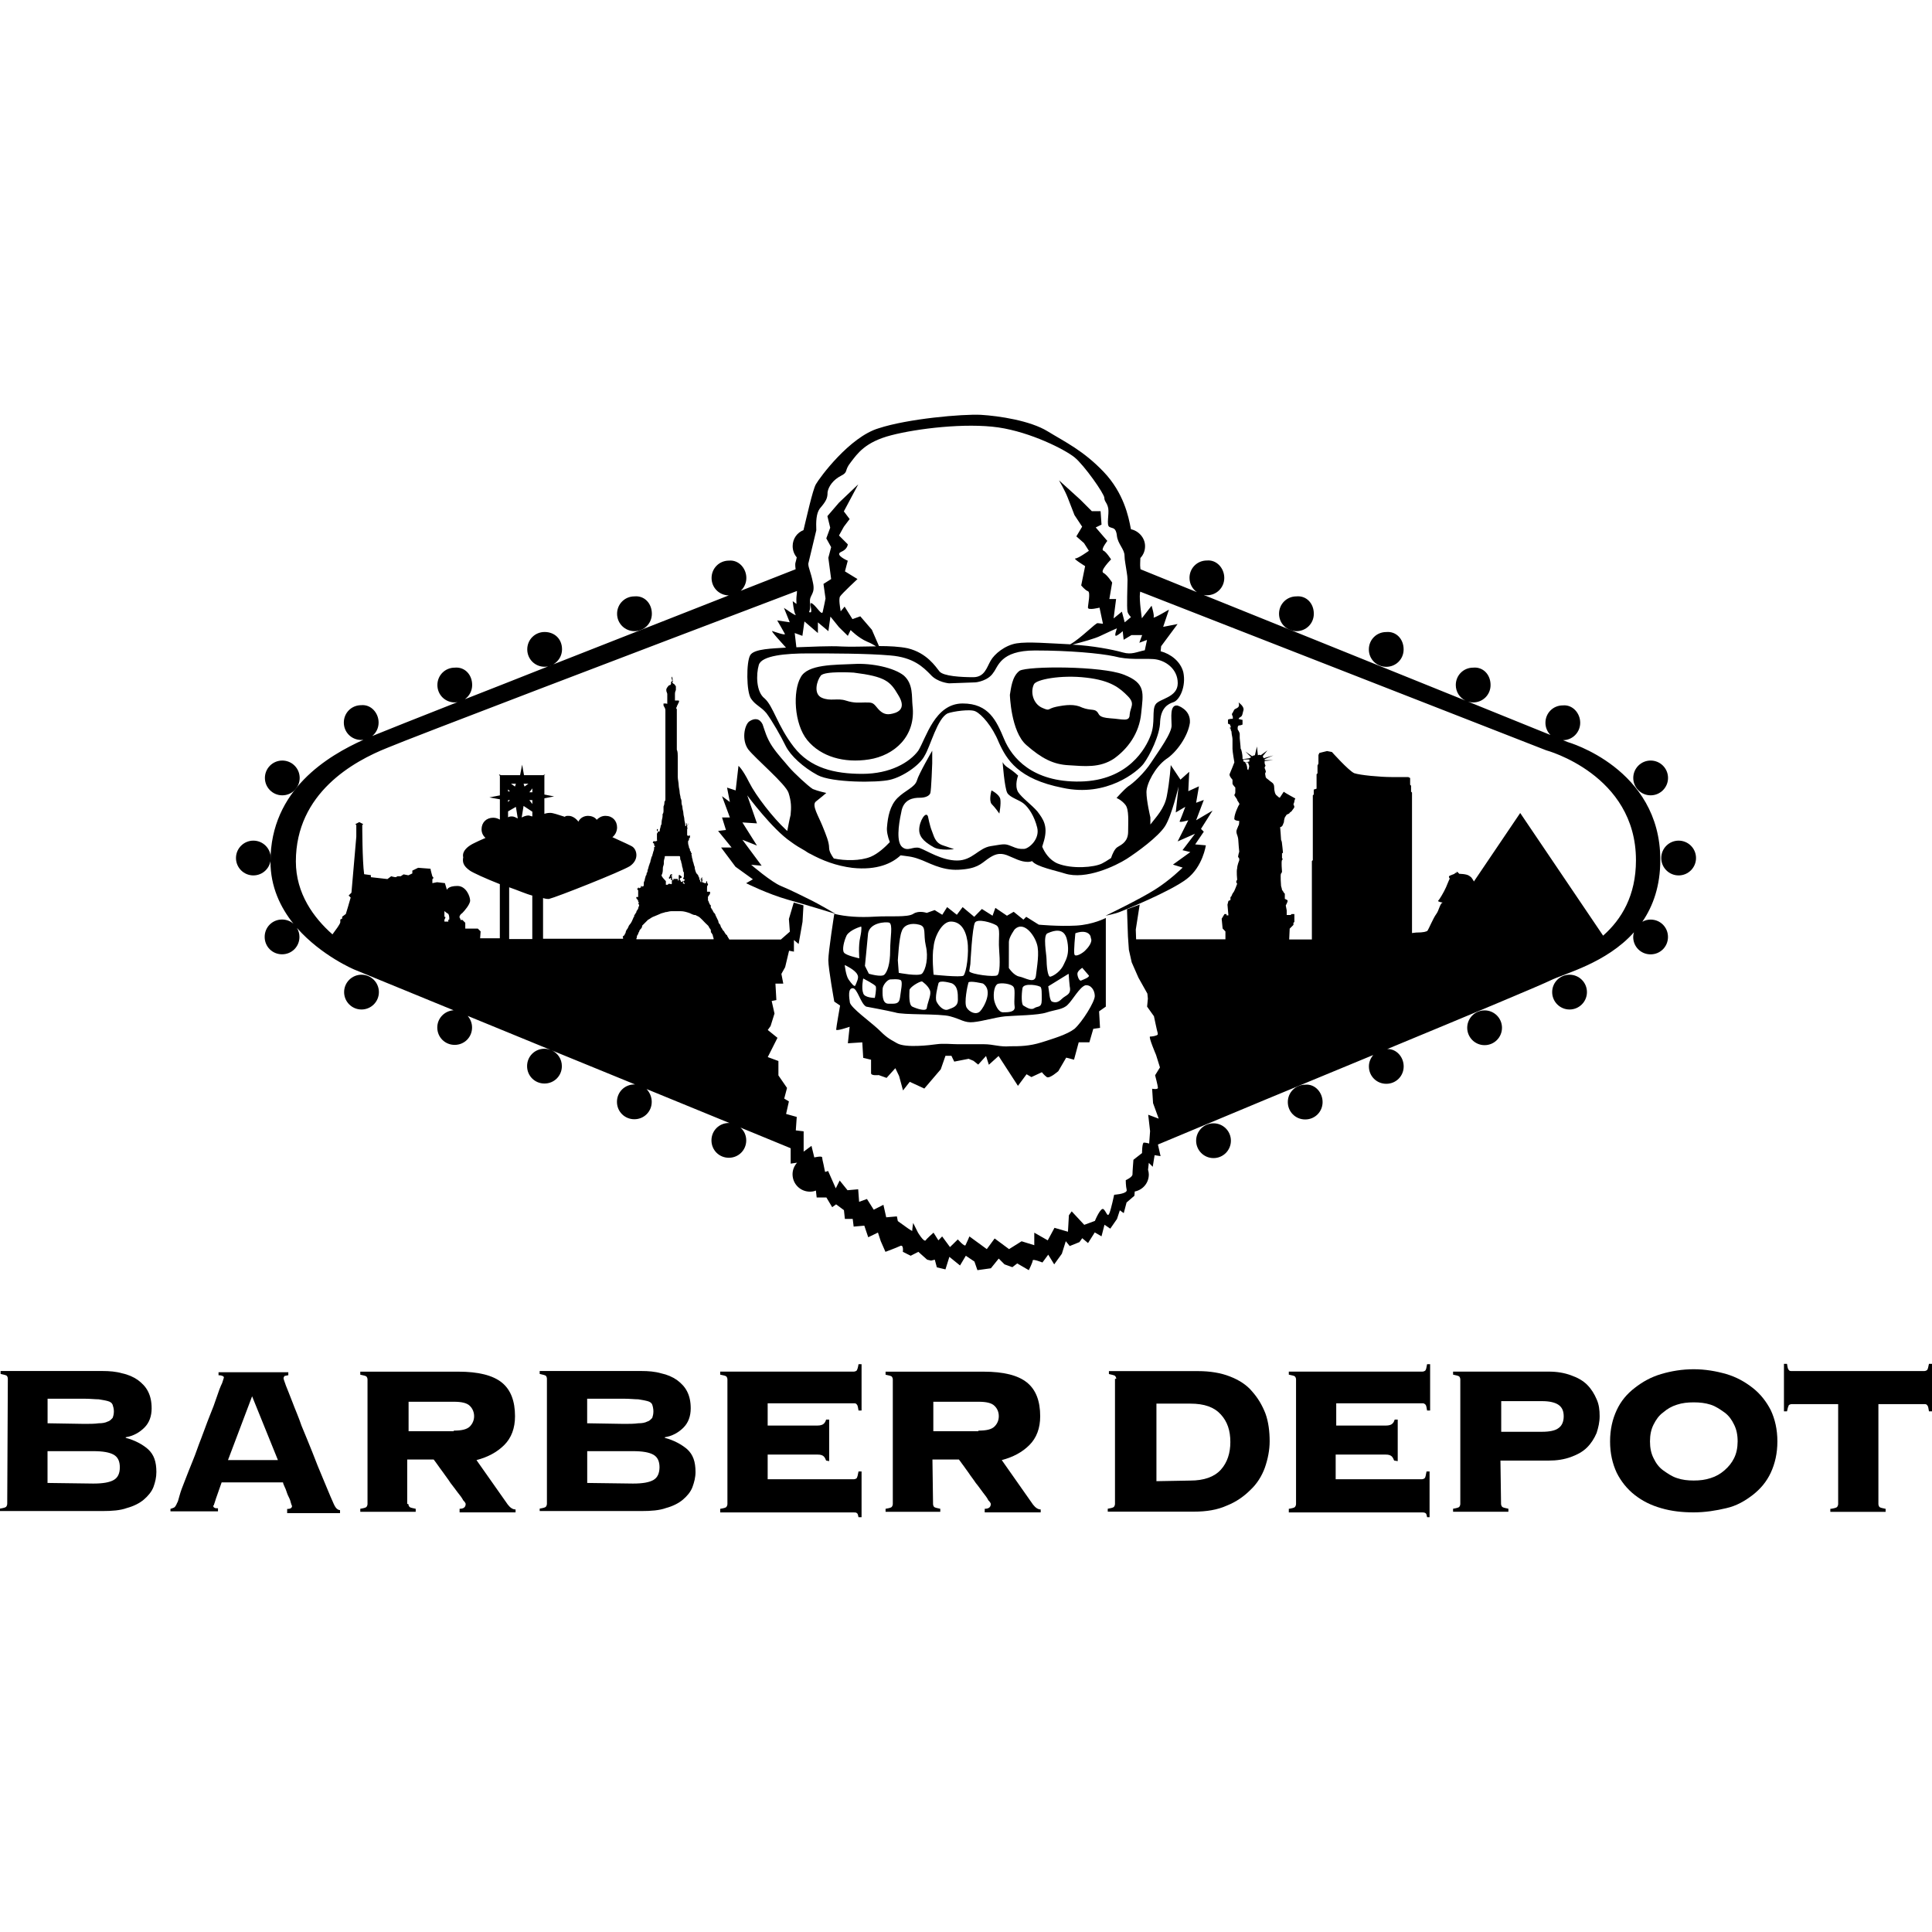 <?xml version="1.0" encoding="UTF-8"?> <svg xmlns="http://www.w3.org/2000/svg" height="350" viewBox="0 0 350 350" width="350"><path d="m121.77 122.73v-.17c-.17.17-.17.34 0 .51-.17.17 0 .17 0 .17h.06c.03-.11.06-.25-.06-.51z"></path><path d="m119 150.54h.17s0 0 0-.17v-.17h-.17z"></path><path d="m124.61 149.46c.14-.14.14-.17.14-.31-.06.11-.11.22-.14.31z"></path><path d="m248.78 191.12c-.48.57-.79 1.28-.79 2.07 0 1.76 1.39 3.15 3.15 3.15s3.15-1.39 3.15-3.15c0-1.7-1.3-3.2-2.98-3.15.03 0 .03-.03.06-.03h.03c15.82-6.55 28.17-11.73 29.45-12.39 2.49-1.25 10.12-3.09 15.16-8.73-.09.28-.14.54-.14.85 0 1.76 1.39 3.15 3.15 3.15s3.15-1.39 3.15-3.15-1.39-3.15-3.15-3.15c-.54 0-1.05.14-1.5.4 1.96-2.86 3.26-6.49 3.26-11.22 0-16.61-16.78-21.34-16.78-21.34l-.85-.34c1.73 0 3.12-1.42 3.12-3.15 0-1.76-1.39-3.32-3.15-3.15-1.76 0-3.15 1.39-3.15 3.15 0 .85.34 1.64.91 2.21l-14.99-6.07c.31.11.65.17.99.17 1.76 0 3.15-1.39 3.15-3.15 0-1.93-1.39-3.32-3.15-3.15-1.76 0-3.15 1.39-3.15 3.15 0 1.25.71 2.3 1.73 2.81l-31.8-12.84-15.53-6.26c-.03 0-.03 0-.03-.03.17.03.34.06.54.06 1.76 0 3.15-1.39 3.15-3.15s-1.39-3.32-3.15-3.15c-1.76 0-3.15 1.39-3.15 3.15 0 1.08.54 2.01 1.33 2.58l-10.2-4.14c0-.06-.03-.11-.03-.17-.09-.68 0-1.28 0-1.87.54-.57.85-1.3.85-2.15 0-1.53-1.19-2.78-2.55-3.06-.03-.09-.03-.17-.06-.26-.37-1.93-1.22-6.29-4.9-10.15-3.68-3.85-7-5.41-10.15-7.34s-8.76-2.78-12.07-2.98c-3.34-.17-13.29.71-18.54 2.44-5.24 1.56-10.66 8.9-11.37 10.15-.6 1.08-1.7 6.12-2.24 8.3-1.16.45-1.96 1.56-1.96 2.89 0 .79.28 1.5.74 2.04-.09.43-.17.77-.23.96-.06.17-.06.62.03 1.19-3.2 1.25-6.52 2.55-9.95 3.91.62-.57 1.02-1.39 1.02-2.32 0-1.76-1.39-3.32-3.15-3.15-1.76 0-3.15 1.39-3.15 3.15s1.39 3.15 3.15 3.15h.03-.03-.03c-10.57 4.14-21.71 8.53-31.8 12.5.94-.54 1.59-1.56 1.59-2.72 0-1.93-1.39-3.15-3.15-3.15s-3.15 1.39-3.15 3.15 1.39 3.15 3.15 3.15c.2 0 .43-.03.62-.06-5.44 2.15-10.52 4.17-15.02 5.92h-.03c.79-.57 1.3-1.5 1.3-2.55 0-1.93-1.39-3.32-3.15-3.15-1.76 0-3.15 1.39-3.15 3.15s1.39 3.15 3.15 3.15c.17 0 .34-.03.51-.06-7.34 2.89-12.9 5.1-15.47 6.15.71-.57 1.16-1.45 1.16-2.44 0-1.76-1.39-3.32-3.15-3.15-1.76 0-3.15 1.39-3.15 3.15s1.39 3.15 3.15 3.15c.14 0 .26-.03.4-.03-6.32 2.86-16.84 8.98-16.84 22.05 0 4.59 1.81 8.33 4.17 11.28-.54-.48-1.28-.77-2.07-.77-1.76 0-3.15 1.39-3.15 3.15s1.39 3.15 3.15 3.15 3.15-1.39 3.15-3.15c0-.6-.17-1.13-.45-1.62 4.48 5.07 10.4 7.54 10.4 7.54l17.97 7.37c-1.64.11-2.95 1.45-2.95 3.12 0 1.76 1.39 3.15 3.15 3.15s3.15-1.39 3.15-3.15c0-.82-.31-1.53-.79-2.1l14.99 6.15c-.34-.11-.71-.2-1.08-.2-1.76 0-3.15 1.39-3.15 3.15s1.39 3.15 3.15 3.15 3.15-1.39 3.15-3.15c0-1.3-.77-2.41-1.9-2.89.03 0 .03 0 .06.03l15.11 6.18h.03c-.06 0-.11 0-.17 0-1.76 0-3.15 1.39-3.15 3.15s1.39 3.15 3.15 3.15 3.15-1.39 3.15-3.15c0-.88-.37-1.73-.94-2.32l15.08 6.18c-.06 0-.11-.03-.17-.03-1.76 0-3.15 1.39-3.15 3.15s1.39 3.15 3.15 3.15 3.15-1.39 3.15-3.15c0-.94-.4-1.76-1.05-2.32l8.9 3.66.2.09v2.78l1.16-.17c-.51.57-.82 1.3-.82 2.1 0 1.76 1.42 3.15 3.15 3.15.4 0 .74-.06 1.08-.2l.14 1.25h1.76l1.05 1.76.71-.51 1.42 1.05.17 1.59h1.42l.17 1.39 1.93-.17.71 2.1 1.76-.85.51 1.56.85 1.93s1.93-.71 2.64-1.05c.71-.37.51 1.05.51 1.05l1.42.71 1.39-.71 1.59 1.42.71.17.68-.17.37 1.39 1.56.37.71-2.27 1.93 1.56 1.05-1.76 1.56 1.05.54 1.56 2.44-.34 1.42-1.76 1.05 1.05 1.42.51.88-.68 2.1 1.22s.71-1.42.71-1.76 1.76.37 1.76.37l1.05-1.42 1.08 1.76 1.39-1.93.71-2.27.71.88 1.76-.71.51-.71 1.05.88 1.22-1.93 1.22.71.54-2.1 1.05.71 1.22-1.76.51-1.56.71.51.51-1.93 1.42-1.22.06-.77c1.45-.28 2.55-1.53 2.55-3.09 0-.28-.06-.57-.14-.85l.14-1.25.71.71.34-2.1 1.08.17-.48-2.1c12.36-5.19 26.56-11.09 39.01-16.22zm-22.65-53v.17s.17.34.17.51-.17.71-.17.71l-.17-.17s0-.51-.17-.85c0-.17-.17-.17-.17-.37-.17-.17-.37-.17-.37-.17s0-.17 0-.37h1.08v.37l-.71.17zm-18.34-22.19-.4 1.87c-1.53.31-2.38.85-3.97.4-1.9-.54-5.5-1.22-9.13-1.42 1.62-.43 4.14-1.11 5.07-1.59 1.3-.62 2.75-1.28 2.98-1.36-.06.23-.51 1.36-.17 1.36.51-.17 1.22-.85 1.22-.85l.17 1.56 1.42-.85h1.93l-.51 1.39zm-63.82-1.25 1.39.51.37-2.61 2.44 2.1v-1.93l1.9 1.59.37-2.64 1.56 1.93 1.59 1.56.51-1.05s1.39 1.42 2.98 2.1c.71.28 1.22.6 1.62.85-2.35.03-4.68.11-6.18.03-2.21-.14-5.73.06-8.25.14zm2.43 3.69c4.02 0 10.69 0 14.88.37 4.19.34 5.95 2.1 7.31 3.49 1.22 1.39 3.34 1.56 3.34 1.56l4.7-.17c.37 0 2.44-.34 3.32-1.76.88-1.05 1.22-4.02 7.54-4.02 6.29 0 11.73.51 14.34 1.05 2.64.71 4.9.37 7.17.51 2.1.17 4.36 1.76 4.36 4.36 0 2.64-3.34 2.78-4.02 3.85-.71 1.05 0 3.32-.88 5.58-.85 2.3-4.02 8.22-12.75 8.39s-12.41-4.36-13.8-7.68-2.78-6.46-7.51-6.46c-5.07 0-6.63 6.29-8.05 8.56-1.56 2.1-5.04 4.19-10.15 4.19-5.04 0-9.44-1.05-12.41-4.9s-3.68-7.34-5.27-8.76c-1.56-1.19-1.56-4.36-1.05-6.09.54-1.7 4.91-2.07 8.93-2.07zm1.48-22.31c-.06-1.5-.03-3 .62-3.91 1.22-1.42 1.42-1.93 1.42-2.98.17-1.08 1.05-2.27 2.44-2.98s.51-.88 1.76-2.44c1.22-1.59 2.61-3.68 7.34-4.9 4.7-1.22 13.43-2.27 19.39-1.42 5.95.88 12.07 4.02 13.8 5.41 1.76 1.42 5.41 6.63 5.41 7.34s.51.85.71 1.93c.17 1.05-.34 2.98.17 3.32.45.31 1.05.06 1.3 1.08.06.17.06.31.09.51.17 1.56 1.39 2.44 1.39 3.68 0 .4.06.85.14 1.33.14 1.05.4 2.18.4 3 0 1.22-.17 4.9 0 5.78.06.28.31.65.62.99l-1.13.94-.51-1.93-1.5 1.22.45-3.51h-1.22l.51-2.98s-.88-1.39-1.59-1.76c-.71-.34 1.39-2.44 1.39-2.44s-.88-1.39-1.39-1.59c-.54-.17.71-1.76.71-1.76l-2.1-2.44 1.05-.51-.17-2.44h-1.59l-2.1-2.1-3.85-3.49s1.05 1.76 1.59 3.15 1.22 3.15 1.22 3.15l1.39 2.1-1.05 1.76 1.39 1.22.88 1.39s-1.93 1.39-2.44 1.39 1.76 1.39 1.76 1.39l-.71 3.49s.71.88 1.22 1.05 0 2.44 0 2.98 2.1 0 2.1 0l.62 2.92-.94-.11c-.28-.17-3.09 2.78-4.99 3.83h-.03c-3.74-.17-7.65-.51-9.69-.17-2.1.34-4.02 1.93-4.7 3.15-.71 1.22-1.08 2.98-3.15 2.98-2.1 0-5.41-.17-6.12-1.05s-2.27-3.34-5.75-4.19c-1.5-.31-3.34-.4-5.21-.4l-1.28-2.95-2.1-2.44-1.42.51-1.42-2.27-.68.82-.03.03c-.11-.65-.4-2.27-.11-2.69.34-.54 3.15-3.15 3.15-3.15l-2.27-1.39.51-1.93s-2.44-1.05-1.22-1.59c1.22-.51 1.22-1.39 1.22-1.39l-1.59-1.59.88-1.59 1.05-1.39-1.05-1.39 2.61-4.9-3.49 3.32-2.1 2.44.51 2.1-.71 1.93.88 1.59-.51 1.93.51 3.85-1.39.88.37 2.64s-.34 1.76-.51 2.44-1.05-.88-1.76-1.42c-.88-.71-.17.88-.34 1.42-.03.09-.17.09-.37.03.14-.31.28-.94.17-1.76-.17-1.42 1.05-1.42.51-3.68-.4-1.96-.82-2.55-.82-3.34zm-48.04 24.55c-.09.03-.17.06-.23.06.08-.04.14-.04.23-.06zm-19.33 45.49v-1.05s.37.34.71.51c.17.34.17.68.17.68v.37h-.17v.34h-.71v-.34l.17-.34v-.17zm11.87-21.15-.34.34v-.34zm-.34-1.59v-.36l.34.37h-.34zm1.42 2.81.34 2.1c-.34-.17-.71-.37-1.05-.37-.17 0-.51 0-.71.17v-1.08zm-.88-4.19h.88l-.17.51zm-.34 18.76c1.5.51 3 1.19 4.19 1.5v7.88h-4.19zm4.2-13.69v.85c-.17 0-.51-.17-.71-.17-.37 0-.88.17-1.22.37l.34-2.1zm-1.59-5.07h.88l-.71.51zm1.59 1.55h-.54l.54-.71zm0 1.42v.71l-.54-.71zm27.43 14.31s.17 0 .17.17c-.17.17-.17.34-.17.51h.17v.17c-.17 0-.17 0-.37-.17.17-.17.17-.17.17-.37h-.17v.17c-.17 0-.34 0-.34 0v-.17l-.17-.17v-.17s0-.17.17-.17c0 0 .17 0 .17-.17s-.17-.17-.37-.37c-.17 0-.17 0-.17.17v.71c0 .17-.17.17-.17 0 .11-.14-.06-.17-.06-.17h-.31s0 0-.17 0h-.17c-.17 0-.17 0 0 .17-.17 0-.17 0-.17 0-.17 0-.17-.17-.17-.37v-.17s0-.17-.17-.17c0-.17 0-.17.17 0 0-.17 0-.17 0-.34-.17 0-.37.17-.37.17s0 0 0 .17c0 0 0 .17-.17.17v.34h.17s0-.17.17-.17v.37h.17s.17.17 0 .17v.54c-.17.17-.17 0-.37 0 0 0 0 0-.17 0s-.17.17-.17.17c-.17 0-.17 0-.37 0v-.17c0-.17 0-.17 0-.37v-.11c-.85-.88-.85-1.08-.71-1.22.17-.37.17-.88.17-1.22 0-.17.17-.51.17-.71 0-.17 0-.37 0-.37 0-.34.17-.68.17-.85s0-.17.17-.17h2.44s.17 0 .17.17 0 .51.17.71c0 .34.17.51.17.85 0 .17.17.51.17.71 0 .17 0 .34.17.51v.88l-.17.17c.15 0-.05.17.15.17zm-3.32 5.98c.34 0 .68-.17 1.05-.17h1.76c.51 0 1.05.17 1.56.34.37.17.71.37 1.08.37.17 0 .17.17.34.17s.17.17.34.17c.17.17.37.34.54.51.34.37.68.71 1.05 1.05.17.17.17.37.34.54s.17.34.17.51 0 .17.17.34c0 .17.17.17.17.34s.17.54.17.71l-.03.03h-13.97v-.17c.17-.17 0-.37.17-.54s.17-.51.34-.68c0-.17.17-.37.17-.37.17-.17.37-.34.37-.71l1.05-1.05c.34-.17.51-.34.85-.51.37-.17.88-.34 1.22-.51.39-.22.73-.22 1.09-.37zm86.68 41.75c-.34 0-.34 1.9-.34 1.9l-1.13.88-.43.34s-.17 2.1-.17 2.64c0 .51-1.22 1.05-1.22 1.05s0 1.08.17 1.76c.03.09 0 .17-.06.26-.37.51-2.21.62-2.21.62s-.51 2.44-.85 3.32c-.37.88-.51-.17-1.05-.68-.51-.54-1.59 2.1-1.59 2.1l-1.93.71-2.27-2.44-.51.71-.17 2.98-2.44-.71-1.22 2.27-2.44-1.39v2.27l-2.3-.71-2.27 1.42-2.61-1.93-1.42 1.93-3.15-2.3s-.51 1.22-.71 1.59c-.17.34-1.39-1.05-1.39-1.05l-1.42 1.39-1.42-1.93-.68.71-.88-1.39s-1.22 1.05-1.42 1.39c-.34.37-1.39-1.39-1.39-1.39l-.88-1.76s-.17 1.08-.17 1.42c0 .14-1.36-.85-2.1-1.39-.28-.2-.51-.37-.51-.37l-.17-.85-1.93.17-.51-2.27-1.73.88h-.03l-1.22-1.93-1.42.51-.17-2.27-1.93.17-1.42-1.76-.71 1.42-1.39-3.15-.26.09-.28.09s-.17-.68-.28-1.33c-.14-.57-.26-1.13-.26-1.3 0-.34-1.42 0-1.42 0l-.51-2.1-1.42 1.05v-3.68l-1.42-.17.17-2.44-1.93-.54.51-2.27-.85-.51.51-1.93-1.56-2.27v-2.61l-1.93-.71 1.76-3.49-1.76-1.42.51-.71.71-2.27-.51-2.27.85-.17-.17-2.98h1.42l-.34-1.76.68-1.22.71-2.98.88.17v-2.1l.85.71.71-4.02.17-2.98-1.76-.51-.88 2.98.17 2.3-1.59 1.39v.03h-9.38c-.06-.11-.09-.23-.23-.37 0-.17-.17-.17-.17-.37 0-.17-.17 0-.17-.17l-.17-.17c0-.17-.17-.17-.17-.34-.17-.17-.37-.37-.37-.51-.17-.17-.34-.54-.34-.71-.17-.17-.37-.37-.37-.71-.17-.34-.34-.71-.51-1.05 0-.17-.17-.37-.34-.51 0-.17-.17-.17-.17-.37 0 0 0-.17-.17-.17 0-.17-.17-.34-.17-.34v-.26s0 0 0-.17c0 0-.17 0-.17-.17-.17-.17-.17-.51-.34-.71v-.37c0-.17 0-.17 0-.34.17 0 .17-.17.17-.17s0-.17.17-.17c0 0 0 0 0-.17.17-.17 0-.17 0-.34 0 0 0 0-.17 0h-.34v-.71c0-.17 0-.37.17-.51 0 0 0 0 0-.17-.17-.17-.17-.34-.17-.51 0 0-.17 0-.17.17v.19s0 0-.17 0-.37-.17-.54-.17v-.34c.17 0 .17-.17 0-.17s-.17-.17 0-.17 0-.17 0-.17-.17 0-.17.17l-.17.17c.17 0 .17.17.17.17v.34c-.17 0-.17-.17-.17-.17 0-.17-.17-.37-.17-.37 0-.17 0-.34-.17-.51 0-.17 0-.17-.17-.34 0-.17-.17-.17-.17-.17-.17-.34-.34-.85-.34-1.22-.17-.34-.17-.71-.34-1.05 0-.37-.17-.51-.17-.88 0-.17-.17-.34 0-.51l-.17-.17c0-.17 0-.17-.17-.34 0-.17 0-.34-.17-.51 0-.34-.17-.51-.17-.88v-.17s0 0 0-.17c.17-.17.17-.17.17-.34v-.17s.17 0 .17-.17v-.28s0-.17-.17 0h-.17s-.17 0-.17-.17 0-.37 0-.37c0-.17 0-.17 0-.34s0-.17 0-.34c.17-.17 0-.17 0-.37 0-.11 0-.23.06-.4 0 0-.03.03-.06.06-.17-.17 0-.37-.17-.37v.54h-.17v-.17c0-.37-.17-.71-.17-1.05 0-.37-.17-.71-.17-1.08 0-.34-.17-.71-.17-1.05s-.17-.51-.17-.88c0-.34 0-.51-.17-.85 0-.34-.17-.71-.17-1.05 0-.37-.17-.88-.17-1.22 0-.51-.17-1.08-.17-1.59v-3.68c0-.34 0-.85-.17-1.22v-7.34c-.17-.17-.17-.34 0-.34v-.17c0-.17.17-.17.17-.34s.17-.17.17-.34.17-.17 0-.37c-.17 0-.17 0-.17 0-.17 0-.17 0-.34 0s-.17 0-.17 0v-.85c0-.17 0-.17 0-.17 0-.34 0-.51.17-.88v-.68c-.17-.17-.17-.37-.51-.51-.17-.17-.17-.37 0-.37 0 0 0-.14-.14-.17-.03.06-.06.11-.06.17 0 0-.17 0-.17.17v.17c0 .17 0 .17-.17.34 0 0 0 0-.17 0-.17.17-.34.34-.51.71v.34l.17.51v1.76s0 .17-.17 0c-.17 0-.34 0-.34 0h-.17v.37c.17.34.34.51.34.85v.17.51.34 10.69.85 3.49c0 .17 0 .37-.17.51 0 .17 0 .54-.17.88v.85s0 .37-.17.54v.34c0 .34-.17.71-.17 1.05 0 .17 0 .51-.17.71 0 .34-.17.51-.17.88 0 .17 0 .17-.34.17 0 .17 0 .17-.17.37v.34.71c0 .17.17.17-.17.34-.17 0-.17 0-.34 0h-.17v.17c-.17.17 0 .17 0 .17s.17 0 .17.17 0 .37.17.37c0 0 0 .17-.17.17 0 .37 0 .51-.17.88 0 .17-.17.51-.17.71 0 0 0 .17-.17.17s.17 0 0 .17c0 .17-.17.51-.17.71 0 .17-.17.34-.17.51-.17.34-.17.71-.34 1.05 0 .17 0 .37-.17.51 0 .17 0 .37-.17.51 0 .17-.17.54-.17.71s-.17.37-.17.51v.37c0 .17 0 .34-.34.34-.17-.17-.17-.17-.17-.17s0 0 0 .17v.17c-.17 0-.34.17-.34.17s0-.17-.17-.17c0 .17 0 .17-.17.17 0 .17 0 .17.17.34v1.22c-.17 0-.17 0-.34 0 0 .17 0 .34.17.34v.17s.17 0 .17.17v.17c.17.17.17.17 0 .37 0 0 0 0 .17.17v.17s-.17.37-.17.51c0 .17-.34.37-.34.71-.17.17-.17.34-.37.51v.17c0 .17-.17.17-.17.34-.17.37-.34.88-.68 1.22-.17.17-.17.37-.37.71-.17.17-.34.51-.34.71 0 .17-.17.17-.17.34s-.17.17-.34.37v.17c.11.11.06.17.03.23h-14.48v-7.37c.51.17.85.17 1.05.17 1.42-.34 12.95-4.9 14.68-5.95 1.76-1.22 1.22-2.98.51-3.49-.17-.17-1.76-.88-3.68-1.76.51-.37.85-1.08.85-1.76 0-1.22-.85-2.1-2.1-2.1-.71 0-1.22.34-1.59.71-.34-.51-1.05-.71-1.56-.71-.71 0-1.42.34-1.76 1.05-.37-.51-1.05-1.05-1.76-1.05-.37 0-.51 0-.71.17-1.22-.37-2.1-.71-2.64-.71-.17 0-.51 0-1.05.17v-2.81l1.76-.34-1.76-.34v-3.51l.17-.17-.37.17h-3.49l-.34-1.9-.37 1.9h-3.49l-.34-.17.17.34v3.49l-1.9.37 1.9.34v3.68c-.34-.17-.68-.34-1.22-.34-1.22 0-2.1.85-2.1 2.1 0 .71.34 1.22.71 1.56-.88.37-1.59.71-1.93.88-2.64 1.22-2.1 2.61-2.1 2.61-.17.88 0 1.59 1.22 2.44.54.37 2.81 1.42 5.41 2.44v9.81h-3.57l.09-1.25-.51-.51h-2.27v-1.05l-.51-.51h-.37v-.2s-.17-.17-.17-.34.17-.51.51-.71c.34-.34 1.42-1.56 1.42-2.27s-.71-2.64-2.3-2.64c-1.76 0-1.9.71-1.9.71l-.37-1.22-1.42-.17-.85.17v-.71l.17-.17v-.17l-.17-.17s-.34-1.22-.34-1.39l-2.24-.17-1.05.51v.51l-.71.34-.88-.17-.51.34s-.17 0-.51 0c-.17 0-.34.17-.34.17-.37 0-.88-.17-.88-.17l-.68.51-3-.34v-.37l-1.22-.17c-.34-2.44-.34-8.9-.34-8.9l.17-.17-.71-.37-.71.37.17.17v2.1l-.88 10.15-.51.51.37.37c-.17.68-.88 2.98-.88 2.98l-.66.49v.34l-.34.17v.51c-.09.4-.79 1.33-1.42 2.18-3.4-3-6.63-7.4-6.63-13.21 0-12.41 10.49-18.17 16.61-20.6 3.85-1.64 44.44-17.12 74.17-28.4 0 .31-.03.6-.06.79-.06.48-.06 1.05-.03 1.56-.4-.28-.68-.51-.68-.51s.17 1.93.51 2.44c.37.51-2.1-1.22-2.1-1.22l1.05 2.61-2.27-.34s1.22 2.1 1.39 2.44-1.76-.34-2.27-.51c-.45-.17 1.87 2.32 2.47 3-2.27.17-5.81.17-6.49 1.39-.71 1.22-.71 6.63.17 7.88.85 1.22 1.76 1.39 2.78 2.61 1.05 1.42 2.64 4.19 3.49 5.95.88 1.76 3.15 3.85 5.78 5.27 2.61 1.39 10.83 1.39 13.09.85 2.27-.51 5.41-2.61 6.29-4.36 1.08-1.76 2.3-6.8 4.19-7.68.88-.34 4.19-.85 5.07-.34 1.05.51 2.98 2.61 4.19 5.61 1.42 3.12 3.49 6.63 11.54 8.22 8.02 1.76 13.63-2.98 14.68-4.36 1.08-1.42 3-5.24 3-7.68.17-2.44 1.39-3.15 2.44-3.49 1.08-.37 2.3-2.81 1.76-5.41-.51-1.98-2.3-3.32-4.11-3.8l.09-.91 2.98-4.02-2.61.51 1.05-3.12s-2.98 1.76-2.78 1.39c.17-.34-.37-2.1-.37-2.1l-1.76 2.27s-.51-3.34-.34-4.56c.03-.09.03-.17.03-.26l73.55 28.74s16.27 4.36 16.27 19.92c0 6.41-2.61 10.71-5.95 13.66l-15.02-22.22-8.39 12.41c-.17-.37-.34-.54-.34-.54s0-.17-.54-.51c-.51-.34-1.76-.34-1.76-.34l-.17-.17s0 0-.17-.17c-.17 0-.17 0-.17 0v.17s0 0-.17 0-.17.17-.17.17-.51.17-.88.34c-.34.17 0 .51 0 .51s-.34.71-.68 1.59c-.37.85-1.22 2.27-1.42 2.44-.17.17.85.34.85.34-.51 0-.68 1.42-1.22 2.1-.51.68-1.39 2.78-1.56 2.98-.17.17-.71.34-2.1.34-.23.03-.45.06-.71.09v-25.45l-.17-.17v-1.08l-.17-.17v-1.22l-.34-.17s-.88 0-2.98 0-5.78-.34-6.83-.71c-1.05-.51-4.02-3.83-4.02-3.83l-.88-.17-1.39.34-.17.37v1.56l-.17.34v1.42l-.17.17v2.61l-.51.17v.88l-.17.17v11.73l-.17.17v14.2h-4.11l.09-1.96.68-.68v-.37l.17-.17v-1.42h-.51l-.17.17h-.71v-.85l-.17-.88.17-.34s.17-.34.17-.51-.51-.34-.51-.34v-.94l-.17-.17s-.17-.34-.34-.51c0-.17-.17-.71-.17-.71s-.17-2.1 0-2.27c0 0 .17-.17.17-.34s-.17-1.76 0-2.1c.17-.17.17-.17 0-.34 0-.34 0-.88 0-.88s.17 0 .17-.17-.17-1.59-.17-1.59 0-.34-.17-.68c0-.37-.17-2.3-.17-2.3s.17 0 .34-.17.17-.37.34-.71c0-.37.17-.88.17-.88l.34-.51s.54-.17.54-.34c.17-.17.34-.17.51-.51.17-.17.34-.51.34-.51 0-.17-.17-.51-.17-.51s.17-.37.17-.54.17-.51.17-.51-1.93-1.05-2.1-1.22l-.71 1.08s-.17 0-.51-.37c-.34-.17-.51-.85-.51-1.56s-.51-.88-.71-1.05c-.17-.17-.68-.54-.68-.54s-.17-.17-.17-.34-.17-.51 0-.71c.17-.17-.17-.71-.17-.85 0-.17.17-.37.17-.37s-.17-.34-.17-.51 0-.34 0-.34l1.59-.17h-1.59v-.17l1.59-.68-1.76.51-.17-.37.85-1.05-1.22.88c-.17-.17-.51 0-.51 0l-.17-1.59-.37 1.59c-.17 0-.51.17-.51.17l-1.22-.85 1.05 1.05-.34.17-1.22.17c0-.17 0-.17 0-.34 0-.34-.17-1.42-.34-1.56 0-.37-.17-1.76-.17-1.93v-.71c0-.34-.37-.85-.37-.85s0-.17 0-.37c0-.17.17-.34.17-.34.37 0 .71-.17.71-.17v-.85c-.17 0-.71-.17-.71-.17s0-.17.37-.37c.34-.17.34-.68.51-1.22.17-.68-.88-1.39-.88-1.39s.17.51 0 .71c0 .17-.34.34-.71.51-.17.17-.34.68-.51.85 0 .17.17.51.17.51v.37c-.71 0-.88.17-.88.17v.71l.37.17.17.51-.23.06c0 .17.34.17.17.34 0 .17.17.17.17.51 0 .37.17.88.17 1.22v1.76c0 .51.34 2.44.34 2.44s-.68 1.76-.85 2.1.51 1.05.51 1.05 0 .51 0 .71c0 .17.51.71.51.71s0 .51 0 .85-.17.34-.17.51.51.71.51.88.54.68.37.85-.88 1.76-.88 2.44c-.17.51.88.51.88.51s0 .88-.17.88c0 .17-.34.68-.34 1.05 0 .34.17.71.17.71s.17.51.17.85c0 .37.17 2.1.17 2.1s-.17.51-.17.71c-.17.17.17.51.17.51v.34s-.37.88-.37 1.42c-.17.51 0 2.1 0 2.1s-.17.17-.17.37c0 .17.17.34.17.34s-.51 1.42-.68 1.56c-.17.17-.37.71-.37.71l-.17.17v.51l-.37.17-.17.68.17 1.93h-.34v-.23h-.37l-.51.85.17 1.76.51.54v1.42h-16.18l-.06-1.76.71-4.53-2.3.85.17 4.9.17 2.44.51 2.27 1.22 2.78 1.62 2.89c.03.28.06.62.09.91l-.14 1.45 1.19 1.67.06.06v.06c.09.37.51 2.49.68 3.03v.23c-.2.26-1.08.37-1.39.37-.34 0 1.08 3.32 1.08 3.32l.71 2.27-.88 1.42s.51 1.93.51 2.27c0 .37-1.05.17-1.05.17l.17 2.61.96 2.64.06.17-1.9-.71.34 2.98-.17 2.27c.11-.03-.6-.2-.96-.2z"></path><circle cx="65.49" cy="179.73" r="3.15"></circle><circle cx="284.34" cy="179.73" r="3.15"></circle><circle cx="45.9" cy="155.44" r="3.15"></circle><circle cx="304.1" cy="155.44" r="3.15"></circle><circle cx="51.14" cy="140.93" r="3.15"></circle><circle cx="299.03" cy="140.93" r="3.15"></circle><circle cx="268.95" cy="186.19" r="3.15"></circle><path d="m251.13 120.8c1.76 0 3.15-1.39 3.15-3.15 0-1.93-1.39-3.32-3.15-3.15-1.76 0-3.15 1.39-3.15 3.15s1.39 3.15 3.15 3.15z"></path><path d="m114.94 114.34c1.76 0 3.15-1.39 3.15-3.15 0-1.93-1.39-3.32-3.15-3.15-1.76 0-3.15 1.39-3.15 3.15s1.42 3.15 3.15 3.15z"></path><path d="m233.3 199.65c0 1.76 1.39 3.15 3.15 3.15s3.15-1.39 3.15-3.15-1.39-3.32-3.15-3.15c-1.76.01-3.15 1.4-3.15 3.15z"></path><path d="m234.86 114.34c1.76 0 3.15-1.39 3.15-3.15 0-1.93-1.39-3.32-3.15-3.15-1.76 0-3.15 1.39-3.15 3.15s1.42 3.15 3.15 3.15z"></path><circle cx="219.84" cy="206.65" r="3.15"></circle><path d="m157.43 137.58c4.56-.71 8.56-4.19 7.88-9.78-.17-1.59.17-3.85-1.56-5.41-1.76-1.42-5.78-2.3-9.1-2.1-3.34.17-8.39 0-9.61 2.44-1.42 2.44-1.22 8.39 1.22 11.37 2.44 2.97 6.63 4.19 11.17 3.48zm-8.73-15.19c.71-.88 5.95-.54 5.95-.54 5.75.71 6.63 1.59 8.05 4.02 1.76 2.78-.37 3.32-1.42 3.49s-1.76-.37-2.44-1.22c-.71-.88-.88-.88-2.1-.88-1.05 0-1.9.17-3.49-.34-1.56-.51-2.78.17-4.36-.51-1.61-.7-.9-3.14-.19-4.02z"></path><path d="m193.62 138.63c2.78.17 5.61.54 8.22-1.22 2.44-1.76 4.56-4.53 4.9-8.22.37-3.68.88-5.41-3.15-6.97-4.02-1.59-17.29-1.59-18.88-.71-1.42 1.05-1.56 3.32-1.76 4.36 0 0 .17 6.63 2.98 9.1 2.79 2.44 4.89 3.52 7.69 3.66zm-6.32-14.65c.37-.88 4.9-1.76 9.47-1.22 4.53.51 6.12 1.93 7.51 3.32 1.42 1.42.51 1.93.37 3.34 0 1.42-1.22.85-3.49.71-2.3-.17-1.93-.71-2.44-1.22s-1.22-.17-2.64-.71c-1.42-.71-2.98-.51-4.7-.17-1.76.37-1.05.88-2.64.17-1.58-.74-2.12-2.83-1.44-4.22z"></path><path d="m188.18 167.51-2.27-1.42-.51.51-1.76-1.42-1.22.71-2.1-1.42-.51 1.42-1.93-1.22-1.39 1.42-2.1-1.76-1.05 1.39-1.76-1.39-.88 1.39-1.39-.85-1.42.51s-1.42-.51-2.44.17c-1.05.68-4.19.34-6.97.51-2.81.17-5.27 0-7.34-.51 0 0-1.08 6.83-1.08 8.39s1.08 7.51 1.08 7.51l1.05.71s-.71 4.02-.71 4.36 2.44-.51 2.44-.51l-.32 2.99 2.61-.17.17 2.81 1.42.34v2.44c0 .51 1.39.34 1.39.34l1.42.51 1.59-1.76.68 1.42.71 2.61 1.22-1.56 2.64 1.22 2.98-3.49.85-2.44h1.08l.51 1.05 2.61-.51.88.37.85.68 1.42-1.56.51 1.59 1.76-1.59 3.51 5.41 1.56-2.1.88.51 1.9-.88s.37.51.88.88c.51.34 2.1-1.08 2.1-1.08l1.42-2.44 1.42.37.85-3.15h1.93l.71-2.44 1.22-.17-.17-3 1.22-.85v-16.07s-2.27 1.22-5.41 1.39c-3.23.17-6.74-.17-6.74-.17zm5.61 11.17c.34 1.56-.71 1.56-1.42 2.27s-1.22.71-1.76.51c-.51-.17-.51-1.76-.71-2.78l3.68-2.27c.04 0 .04.71.21 2.27zm-4.02-9.61c3.15-1.42 3.51.71 3.68 2.1.17 1.56-.17 2.44-.71 3.49-.51 1.22-1.76 2.1-2.44 2.27-.54.17-.71-2.27-.71-3.15s-.7-4.37.18-4.71zm-1.22 9.78c.17.34.17.68.17 2.27 0 1.56-.71 1.05-1.42 1.56-.68.37-1.56-.34-1.9-.51-.37-.17-.37-1.93-.17-3.15.17-1.05 3.15-.51 3.32-.17zm-5.78-8.22c0-.85 1.05-2.27 1.05-2.27 1.59-1.56 3.49.88 4.02 2.64.51 1.56 0 4.19-.17 5.75-.17 1.59-1.93.37-2.98.17-1.05-.17-1.93-1.56-1.93-1.56s.01-3.85.01-4.73zm.87 8.22c.34.51 0 2.44.17 3.49s-1.22 1.05-2.1 1.05-1.42-1.42-1.59-2.1c-.17-.71-.17-2.44.54-3 .55-.32 2.64-.12 2.98.56zm-7.85-4.2s.34-6.83.85-7.54 2.98 0 3.85.51c.85.51.34 2.27.51 4.36.17 2.1.17 4.36-.34 4.7-.54.37-4.73-.17-5.07-.71zm2.27 3.52c1.93 1.22.17 4.36-.51 5.04-.71.71-1.93.17-2.44-.68-.51-.88.17-4.02.34-4.56.34-.34 2.61.2 2.61.2zm-8.93-6.66c.17-1.93 1.56-4.56 3.12-4.56 1.59 0 2.64 1.22 3 3.51.34 2.1-.17 5.75-.71 6.29-.51.34-5.41-.17-5.41-.17s-.34-3.31 0-5.07zm4.4 9.61c0 1.22-.88 1.42-1.76 1.76-.85.34-1.76-.71-2.1-1.42s.17-2.61.34-3.32 2.44 0 2.44 0c1.08.54 1.08 1.76 1.08 2.98zm-5.62 1.41c0 .85-1.93.17-2.64-.17-.71-.37-.51-2.44-.51-2.98 0-.51 1.76-1.59 2.27-1.59 0 0 1.08.71 1.42 1.59.34.72-.37 2.08-.54 3.15zm-4.56-13.8c.37-1.22 1.76-1.59 3.15-1.22 1.42.34.71 1.56 1.22 3.83.51 2.1 0 4.36-.71 5.07-.71.51-4.19-.17-4.19-.17l-.17-2.27c.02 0 .19-4.02.7-5.24zm-.14 8.87c.34.37 0 1.76-.17 3.15-.17 1.22-.88 1.08-2.1 1.08s-1.05-1.93-1.05-2.64.88-1.76 1.42-1.76c-.03.03 1.53-.17 1.9.17zm-5.95-8.53c.34-1.93 3.12-2.1 3.83-1.93.71.34.17 2.64.17 5.07s-.51 3.83-1.05 4.36c-.54.51-2.81-.17-2.81-.17s-.34-.71-.71-1.42c.03-.33.4-3.98.57-5.91zm-.88 8.19s2.1 1.08 2.27 1.42c.17.51-.17 2.1-.17 2.1s-1.9 0-2.1-.85c-.37-.91-0-2.67-0-2.67zm-2.98-7.85c.71-1.05 2.61-1.56 2.61-1.56s.17.34-.17 1.93c-.37 1.56-.17 3.83-.17 3.83s-2.44-.51-2.78-1.05c-.37-.51-0-2.1.51-3.15zm-.37 5.41s1.93.88 2.3 1.76c.34.51-.17 1.42-.37 1.93-.17.37-.71-.34-1.22-1.05s-.71-2.64-.71-2.64zm45.3 5.62c0 1.05-2.27 4.7-3.68 5.95-1.39 1.05-3.83 1.76-5.95 2.44-2.27.71-4.02.71-5.75.71-1.76.17-2.98-.37-4.7-.37h-4.73c-1.05 0-2.61-.17-3.83 0s-5.61.71-7.17-.17c-1.59-.88-1.93-1.08-3.51-2.64-1.56-1.42-4.7-3.68-5.04-4.7-.17-1.05-.37-2.64.51-2.64.85 0 1.42 2.81 2.44 3.34 0 0 3.85.71 5.24 1.05 1.42.51 8.05.17 9.98.71 1.93.51 2.61 1.22 4.19 1.05 1.76-.17 3.83-.85 5.75-1.05 1.93-.17 5.95-.17 7.54-.71 1.56-.51 2.98-.51 3.83-1.42.88-.85 2.1-3.12 3.15-3.49 1.02-.16 1.73.89 1.73 1.94zm-3.15-4.03c0-.54.88-1.08.88-1.08s1.05 1.22 1.22 1.42c0 .37-1.05.71-1.42.88-.31.17-.68-.71-.68-1.22zm2.44-6.46c.37.68-.51 1.76-1.05 2.27-.51.51-1.76 1.22-1.93.68-.17-.51.17-3.83.17-3.83 1.96-.71 2.81.17 2.81.88z"></path><path d="m181.04 147.39s.34-1.76.17-2.64c-.17-.85-1.59-1.56-1.59-1.56s-.51 1.76 0 2.44c.71.71 1.42 1.76 1.42 1.76z"></path><path d="m168.11 147.9c-.37-1.05-1.59.85-1.59 2.44 0 1.56 1.42 2.44 2.64 3.15 1.22.68 3.68.34 3.68.34s-.51-.17-2.1-.71c-1.42-.51-1.56-1.76-1.93-2.61-.36-.85-.7-2.61-.7-2.61z"></path><path d="m218.45 153.14-1.93-.17 1.56-2.3-.51-.51 2.1-3.32-2.98 1.76 1.39-3.68-1.39.51.51-2.98-1.93.88.17-3.51-1.59 1.42-1.76-2.64s-.17 2.81-.71 5.61c-.43 2.32-1.98 3.83-2.98 5.16v-1.3s-.71-2.98-.71-4.56c0-1.56 1.59-4.53 3.51-5.95 1.93-1.22 4.02-4.19 4.36-6.63.17-2.44-2.27-3.12-2.27-3.12-1.42-.17-1.05 2.27-1.05 3.49.17 1.39-2.44 4.9-3.68 6.8-1.22 1.93-3.34 3.85-4.19 4.36-.88.71-2.1 2.1-2.1 2.1s.88.34 1.59 1.22c.71.85.51 3.12.51 4.87s-1.05 2.3-1.93 2.81c-.51.31-.94 1.28-1.16 1.98-.71.48-1.3.82-1.64.99-1.42.71-5.41 1.05-8.05 0-1.53-.65-2.38-2.07-2.78-3.03 0 0 0 0 0-.03.11-.34.23-.74.34-1.13.71-2.64-.17-3.85-1.22-5.24-1.05-1.22-2.78-2.44-3.49-3.51-.71-1.22 0-2.98 0-2.98s-.71-.71-1.76-1.39c-.88-.54-1.05-1.08-1.05-1.08s.34 4.7.85 5.61c.51.85 2.1 1.22 2.98 1.93s1.93 2.27 2.44 4.36c.51 2.1-1.56 3.85-2.44 3.85-.85 0-1.05 0-2.27-.51s-1.42-.34-3.68 0-3.32 2.61-6.12 2.61c-2.78 0-5.41-1.76-6.8-2.27-1.22-.34-2.1.71-3.15-.17s-.71-3.85-.17-6.29c.37-2.44 2.27-2.64 3.34-2.64 1.05 0 1.76-.34 1.93-.85s.34-5.41.34-5.41v-2.26s-2.44 4.19-2.78 5.41c-.37 1.22-2.1 1.76-3.51 3.15-1.39 1.39-1.76 3.49-1.9 5.24-.09.71.11 1.76.51 2.75-.79.85-2.13 2.1-3.46 2.66-1.9.77-4.65.74-6.69.31-.4-.54-.85-1.3-.85-1.9 0-1.05-.51-2.27-1.22-4.02-.71-1.76-1.93-3.68-1.22-4.36.71-.54 1.93-1.59 1.93-1.59s-1.56-.34-2.44-.71c-.85-.51-3.49-2.98-4.36-4.02-.85-1.05-1.9-2.1-2.98-3.68-1.05-1.56-1.39-2.98-1.76-4.02-.51-1.05-1.42-1.22-2.44-.51-.85.68-1.39 3.32-.17 5.04 1.39 1.76 6.8 6.29 7.31 7.88s.51 2.64.37 4.02c-.23.91-.45 2.13-.6 2.89-.09-.09-.2-.17-.28-.26-2.27-2.1-5.41-6.12-6.63-8.56s-1.93-2.98-1.93-2.98l-.51 4.45-1.56-.51.51 2.61-1.42-1.05 1.42 3.85h-1.42l.71 2.27-1.42.17 2.44 3h-1.9l2.61 3.49 3.15 2.27-1.22.71s3.85 1.93 7.54 2.98c3.43.96 8.11 2.41 8.67 2.58-.43-.28-3.34-1.93-4.31-2.41-1.05-.51-3.83-1.93-5.58-2.64-1.76-.71-5.41-3.85-5.41-3.85l1.9.17-3.49-4.7 2.64 1.05-2.64-4.19 2.64.17-1.76-5.07s4.53 6.12 7.88 8.39c.82.62 1.73 1.16 2.64 1.67.23.17.45.31.68.43.03.03.11.06.14.06 2.27 1.25 4.76 2.21 7.71 2.58 4.51.48 7.23-.85 8.73-2.27 1.13.17 1.98.17 3.34.68 1.56.51 4.02 2.1 7.17 1.93 3.34-.17 4.02-1.05 5.24-1.93 1.22-.85 2.1-1.22 3.51-.71 1.39.54 2.44 1.22 3.83 1.22.26 0 .51-.06.74-.14.74 1.02 4.36 1.73 5.92 2.24 3.85 1.22 9.27-1.42 11.2-2.64 1.9-1.22 5.75-4.02 6.97-5.95s2.44-7.17 2.44-7.17l-.51 4.7 1.73-1.02c-.09.26-.85 2.27-1.02 2.61s1.56-.17 1.56-.17l-1.93 3.83 3.15-1.39-2.27 2.98 1.42.34-3.15 2.27 1.76.54s-2.27 2.27-5.07 4.02c-2.78 1.76-8.9 4.7-8.9 4.7s1.76-.34 2.64-.71c.85-.34 9.1-3.68 12.07-5.95 2.92-2.23 3.46-6.09 3.46-6.09z"></path><path d="m22.78 260.48v-.11c1.41-.23 2.51-.88 3.38-1.75.88-.87 1.31-2.07 1.31-3.48 0-1.2-.21-2.19-.65-3.06-.44-.88-1.1-1.52-1.86-2.09-.76-.53-1.73-.97-2.83-1.2-1.1-.32-2.3-.42-3.61-.42h-18.41v.53c.55.11.99.23 1.1.32.11.11.21.32.21.55l-.11 22.66c0 .23-.11.44-.21.55-.11.11-.44.21-1.1.32v.44h18.52c1.75 0 3.29-.11 4.47-.55 1.2-.32 2.3-.87 3.06-1.52s1.41-1.41 1.75-2.28c.32-.88.53-1.75.53-2.72 0-1.86-.44-3.16-1.52-4.14-.97-.85-2.39-1.63-4.03-2.05zm-14.16-7.09h6.65c1.1 0 1.96.11 2.62.11.76.11 1.2.21 1.64.32.42.11.74.32.87.65.11.32.23.76.23 1.2 0 .55-.11.88-.23 1.2-.21.21-.44.53-.87.65-.44.23-.99.32-1.64.32-.76.11-1.64.11-2.62.11l-6.65-.11zm11.99 14.72c-.76.44-1.96.65-3.71.65l-8.29-.11v-5.76h8.29c1.73 0 2.93.21 3.71.65.76.44 1.1 1.2 1.1 2.3-.01 1.07-.34 1.83-1.1 2.27z"></path><path d="m60.28 272.04c-.55-1.2-1.1-2.63-1.75-4.14-.65-1.52-1.31-3.16-1.94-4.81-.67-1.63-1.31-3.27-1.96-4.79-.55-1.64-1.2-3.06-1.64-4.26-.53-1.31-.87-2.28-1.2-3.04-.32-.88-.42-1.2-.42-1.31 0-.21.11-.32.21-.44.23 0 .44-.11.65-.11v-.55h-12.64v.55c.21 0 .44 0 .65.11.23 0 .32.23.32.32 0 0-.11.34-.32.99-.32.65-.65 1.52-.97 2.51s-.76 2.17-1.31 3.5c-.53 1.31-.97 2.62-1.52 4.03-.53 1.31-.97 2.72-1.52 4.03s-.99 2.51-1.43 3.61-.76 1.94-.97 2.72c-.21.76-.32 1.2-.44 1.31-.11.32-.32.65-.44.76-.11.11-.44.21-.76.32v.44h8.61v-.55c-.32 0-.53 0-.65-.11-.11 0-.21-.23-.21-.32 0 0 0-.11.11-.11 0-.11.11-.32.21-.67.11-.32.21-.74.44-1.31.21-.55.44-1.31.76-2.17h11.12c0 .11.11.44.32.87.23.44.32.88.55 1.43.21.42.44.87.53 1.31.11.44.23.65.23.65 0 .34-.23.55-.88.55v.76h9.58v-.55c-.21 0-.44-.11-.65-.32-.24-.24-.45-.68-.67-1.21zm-18.98-7.53 4.37-11.56 4.68 11.56z"></path><path d="m91.99 272.57-5.67-8.06c2.09-.55 3.71-1.43 5.02-2.72 1.31-1.31 1.96-3.06 1.96-5.23 0-2.72-.76-4.79-2.4-6.11-1.64-1.31-4.26-1.96-7.85-1.96h-17.78v.55c.55.11.99.21 1.1.32s.21.32.21.55v22.55c0 .23-.11.44-.21.55-.11.11-.44.21-1.1.32v.55h10.04v-.55c-.55-.11-.99-.21-1.1-.32s-.23-.32-.23-.55h-.21v-8.06h4.79c.11.11.32.44.65.88.32.42.67.97 1.1 1.52.44.65.88 1.18 1.31 1.86.53.65.88 1.18 1.31 1.73.44.53.76.97.99 1.41.32.32.44.55.44.65 0 .55-.32.88-1.1.88v.65h10.14v-.53c-.53 0-.97-.32-1.41-.88zm-6.86-14.16c-.55.55-1.52.76-2.93.76v.11h-8.18v-5.34h8.18c1.41 0 2.39.21 2.93.76.53.53.76 1.2.76 1.86 0 .65-.23 1.3-.76 1.85z"></path><path d="m120.44 260.48v-.11c1.41-.23 2.51-.88 3.38-1.75s1.31-2.07 1.31-3.48c0-1.2-.21-2.19-.65-3.06-.44-.88-1.1-1.52-1.86-2.09-.76-.53-1.75-.97-2.85-1.2-1.1-.32-2.3-.42-3.59-.42h-18.41v.53c.53.11.97.23 1.1.32.11.11.21.32.21.55v22.66c0 .23-.11.44-.21.55-.11.11-.44.21-1.1.32v.44h18.42c1.73 0 3.27-.11 4.47-.55 1.2-.32 2.3-.87 3.06-1.52s1.41-1.41 1.73-2.28c.32-.88.55-1.75.55-2.72 0-1.86-.44-3.16-1.52-4.14-1-.85-2.41-1.63-4.04-2.05zm-14.07-7.09h6.65c1.1 0 1.96.11 2.62.11.76.11 1.2.21 1.64.32s.76.32.88.65c.11.32.21.76.21 1.2 0 .55-.11.88-.21 1.2-.23.21-.44.53-.88.65-.44.23-.97.32-1.64.32-.76.11-1.63.11-2.62.11l-6.65-.11zm12.01 14.72c-.76.44-1.96.65-3.71.65l-8.29-.11v-5.76h8.29c1.73 0 2.93.21 3.71.65.76.44 1.1 1.2 1.1 2.3-.03 1.07-.35 1.83-1.1 2.27z"></path><path d="m155.21 248.27c-.11.11-.32.21-.55.21h-24.19v.55c.55.11.99.21 1.1.32s.21.32.21.55v22.57c0 .21-.11.44-.21.55-.11.11-.44.21-1.1.32v.65h24.19c.21 0 .44 0 .55.11.21.11.21.34.32.76h.55v-8.29h-.55c-.11.65-.21.99-.32 1.2-.11.11-.32.21-.55.21h-15.59v-4.47h9.05c.55 0 .87.11 1.1.32.21.21.32.44.44.76l.55.11v-7.53h-.55c-.11.34-.21.55-.44.76-.21.21-.65.32-1.1.32h-9.05v-4.03h15.59c.21 0 .44 0 .55.21.21.21.21.55.32 1.1h.55v-8.39h-.55c-.09.58-.2.92-.32 1.13z"></path><path d="m187.14 272.57-5.66-8.06c2.07-.55 3.71-1.43 5-2.72 1.31-1.31 1.96-3.06 1.96-5.23 0-2.72-.76-4.79-2.4-6.11-1.63-1.31-4.24-1.96-7.85-1.96h-17.76v.55c.53.11.97.21 1.1.32.11.11.21.32.21.55v22.55c0 .23-.11.44-.21.55-.11.11-.44.21-1.1.32v.55h9.91v-.55c-.53-.11-.97-.21-1.1-.32-.11-.11-.21-.32-.21-.55l-.11-8.06h4.79c.11.11.32.44.65.88.34.42.67.97 1.1 1.52.42.65.87 1.18 1.31 1.86.55.65.88 1.18 1.31 1.73.42.53.76.97.97 1.41.32.32.44.55.44.65 0 .55-.32.88-1.1.88v.65h10.14v-.53c-.5 0-.95-.32-1.39-.88zm-6.96-14.16c-.53.55-1.52.76-2.93.76v.11h-8.17v-5.34h8.17c1.41 0 2.4.21 2.93.76.55.53.76 1.2.76 1.86 0 .65-.21 1.3-.76 1.85z"></path><path d="m226.84 252.08c-.99-1.2-2.4-2.09-4.03-2.72-1.64-.65-3.61-.97-5.78-.97h-16.14v.53c.55.11.97.23 1.1.32.11.11.23.32.23.55h-.23v22.66c0 .23-.11.44-.21.55-.11.11-.44.21-1.1.32v.53h15.59c2.3 0 4.26-.32 5.99-1.1 1.64-.65 3.06-1.63 4.26-2.83 1.18-1.1 2.07-2.51 2.62-4.03.53-1.52.87-3.16.87-4.79 0-1.75-.21-3.5-.76-5.02-.58-1.49-1.34-2.79-2.41-4zm-5.68 14.18c-1.2 1.31-3.06 1.96-5.55 1.96l-6.11.11v-14.05h6.11c2.62 0 4.35.65 5.55 1.96s1.73 2.93 1.73 5c0 1.96-.53 3.69-1.73 5.02z"></path><path d="m258.22 248.27c-.11.11-.32.21-.55.21h-24.19v.55c.55.11.99.21 1.1.32s.21.32.21.55v22.57c0 .21-.11.44-.21.55-.11.11-.44.21-1.1.32v.65h24.19c.21 0 .32 0 .55.11.21.11.21.34.32.76h.44v-8.29h-.55c-.11.65-.21 1.1-.32 1.2-.11.11-.32.21-.55.21h-15.59v-4.47h9.05c.55 0 .87.11 1.1.32.21.21.32.44.44.76l.65.11v-7.53h-.55c-.11.34-.21.55-.44.76-.21.21-.65.32-1.1.32h-9.05v-4.03h15.59c.21 0 .32 0 .55.21.21.21.21.55.32 1.1h.55v-8.39h-.55c-.09.58-.2 1.02-.31 1.13z"></path><path d="m287.54 250.88c-.76-.76-1.73-1.31-2.93-1.73-1.2-.44-2.51-.67-4.05-.67h-17.32v.55c.53.11.97.21 1.1.32.11.11.21.32.21.55v22.55c0 .23-.11.44-.21.55-.11.11-.44.21-1.1.32v.55h10.02v-.55c-.55-.11-.97-.21-1.1-.32-.11-.11-.23-.32-.23-.55l-.11-7.85h8.71c1.52 0 2.85-.21 4.05-.65s2.17-.97 2.93-1.73 1.31-1.64 1.73-2.62c.32-.99.55-1.96.55-3.06s-.11-2.09-.55-3.06c-.41-.95-.94-1.84-1.7-2.6zm-5.23 7.85c-.55.44-1.64.65-2.93.65h-7.42v-5.55h7.42c1.31 0 2.3.23 2.93.65.65.44.97 1.1.97 2.09-0 .96-.31 1.72-.97 2.16z"></path><path d="m317.52 251.43c-1.41-1.1-2.93-1.96-4.79-2.51-1.86-.53-3.82-.87-5.9-.87-2.07 0-4.03.32-5.89.87s-3.38 1.41-4.79 2.51c-1.41 1.08-2.51 2.39-3.27 4.03-.76 1.63-1.2 3.48-1.2 5.67 0 2.17.44 4.03 1.2 5.67.76 1.52 1.86 2.93 3.27 4.03s2.93 1.86 4.79 2.39c1.86.55 3.82.76 5.89.76 2.09 0 4.05-.32 5.9-.76 1.86-.42 3.38-1.31 4.79-2.39 1.41-1.1 2.51-2.4 3.27-4.03.76-1.64 1.2-3.5 1.2-5.67 0-2.19-.44-4.05-1.2-5.67-.78-1.52-1.86-2.93-3.27-4.03zm-3.38 12.74c-.44.88-.97 1.52-1.73 2.19-.76.65-1.52 1.1-2.51 1.41-.97.32-1.94.44-3.06.44-1.1 0-2.07-.11-3.04-.44-.99-.32-1.75-.88-2.51-1.41-.76-.55-1.31-1.31-1.73-2.19-.44-.87-.65-1.86-.65-3.04 0-1.2.21-2.19.65-3.06.44-.88.97-1.64 1.73-2.19.76-.65 1.52-1.1 2.51-1.41.97-.32 1.94-.42 3.04-.42s2.09.11 3.06.42c.99.32 1.75.88 2.51 1.41.76.55 1.31 1.31 1.73 2.19.44.87.65 1.86.65 3.06-.01 1.19-.22 2.18-.65 3.04z"></path><path d="m349.45 247.07c-.11.55-.21.99-.32 1.1s-.32.21-.55.21h-23.98c-.21 0-.44 0-.55-.21-.21-.21-.21-.55-.32-1.1h-.55v8.61h.55c.11-.55.21-.87.32-1.1.11-.11.32-.21.55-.21h8.4v18.1c0 .21-.11.44-.21.55-.11.11-.44.21-1.1.32h-.11v.55h10.02v-.55c-.55-.11-.99-.21-1.1-.32s-.21-.32-.21-.55v-18.1h8.29c.21 0 .44 0 .55.21.21.21.21.55.32 1.1h.55v-8.61z"></path></svg> 